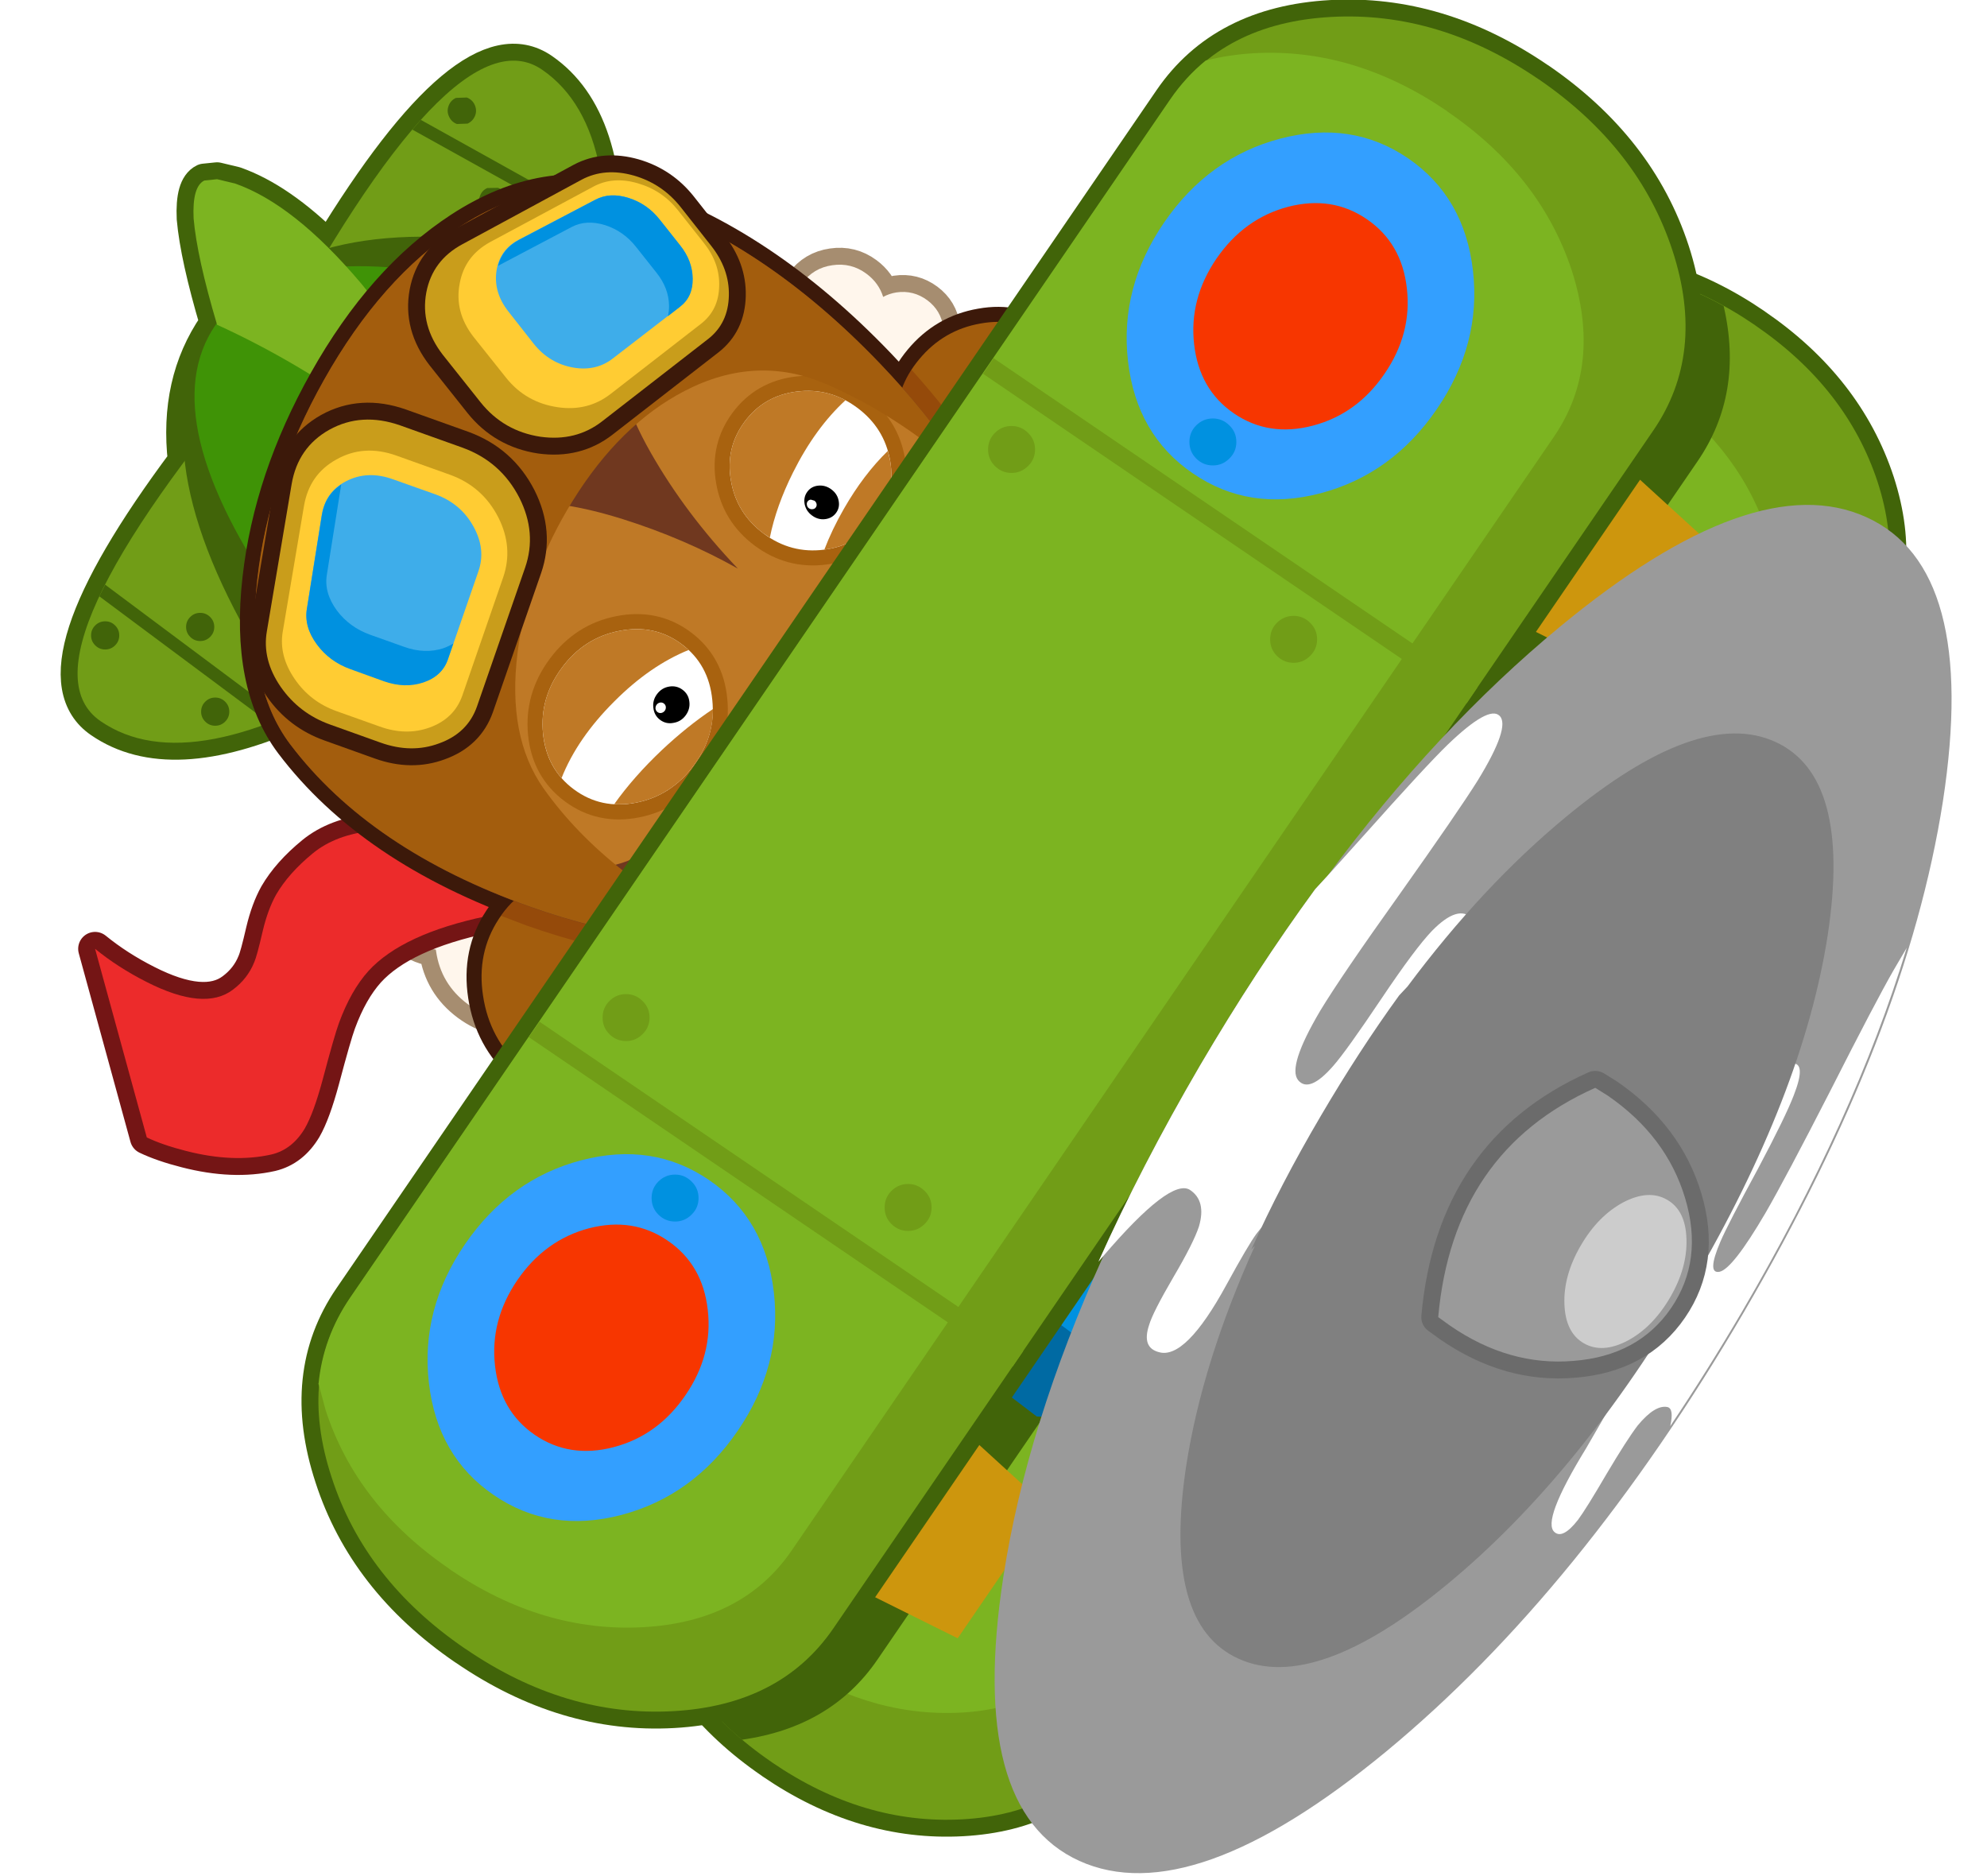 <svg xmlns="http://www.w3.org/2000/svg" xmlns:xlink="http://www.w3.org/1999/xlink" preserveAspectRatio="none" width="464" height="438"><defs><path fill="#8A1D00" d="M17.65-7.1q-.8-4.75-7.25-4.75-6.55 0-14.95 4.75-8.35 4.65-13.6 11.3-2.6 3.3-3.65 6.05Q-10.8 7.2.25 7.2l9.7.75 3.4-3.75q5.25-6.65 4.3-11.3z" id="ad"/><path id="aL" stroke="#6B6B6B" stroke-width="9" stroke-linejoin="round" stroke-linecap="round" fill="none" d="M156.1 111.95q3.95-44.15 41.8-61.05l3.3 2.05q15.7 10.8 20.65 27.35 4.95 16.55-3.75 29.25t-25.95 14.05q-17.15 1.45-32.85-9.35l-3.2-2.3z"/><path fill="#719D17" d="m240.5-152.1-.05-.05q-24.4-16.7-50.65-15.3-26.35 1.5-39.15 20.2L-49.3 144.85q-12.8 18.75-4.6 43.75 8.1 25.1 32.5 41.8l.05.05Q3 247.1 29.4 245.65q26.25-1.45 39.05-20.2L268.4-66.65q12.8-18.7 4.7-43.75-8.25-25.05-32.6-41.7z" id="c"/><path fill="#719D17" d="m-82.75-93.35.6-.5-.3-.2q9.1-24.6 13.85-52.15 10-57.55-13.9-73.95-23.75-16.25-73.3 76.8-68 80.4-44.25 96.65 23.9 16.4 73.6-14.1 23.75-14.5 43.15-32l.3.2.25-.75z" id="e"/><path fill="#416409" d="M-166.9-51.9q-1.1-1.1-2.65-1.1-1.55 0-2.65 1.1-1.1 1.1-1.1 2.65 0 1.55 1.1 2.65 1.1 1.1 2.65 1.1 1.55 0 2.65-1.1 1.1-1.1 1.1-2.65 0-1.55-1.1-2.65m-29.3-15q1.1-1.1 1.1-2.65 0-1.55-1.1-2.65-1.1-1.1-2.65-1.1-1.55 0-2.65 1.1-1.1 1.1-1.1 2.65 0 1.55 1.1 2.65 1.1 1.1 2.65 1.1 1.55 0 2.65-1.1m-2.65-16.15-1.55 3.1 45.25 33.7 3.65-1.45-47.35-35.35m27.95 8.6q-1.1-1.1-2.65-1.1-1.55 0-2.65 1.1-1.1 1.1-1.1 2.65 0 1.55 1.1 2.65 1.1 1.1 2.65 1.1 1.55 0 2.65-1.1 1.1-1.1 1.1-2.65 0-1.55-1.1-2.65z" id="f"/><path fill="#416409" d="m-96.9-181.75 2.85-.05q1.4-.65 1.95-2.1.6-1.45-.05-2.85-.6-1.4-2.1-1.95l-2.85.05q-1.4.6-1.95 2.1-.55 1.45.05 2.85.65 1.4 2.1 1.95m27.05-7.75q.55-1.45-.1-2.85-.6-1.4-2.05-1.95l-2.85.05q-1.45.6-2 2.1-.55 1.45.05 2.85.65 1.4 2.1 1.95l2.9-.05q1.4-.65 1.95-2.1m-44.95-17.3-2.25 2.6 51.4 28.55v-3.8l-49.15-27.35m9.6 1.1 2.85-.1q1.4-.65 2-2.1.55-1.45-.1-2.9-.65-1.4-2.1-1.95l-2.9.1q-1.4.65-1.95 2.1-.55 1.45.1 2.85.65 1.45 2.1 2z" id="g"/><path fill="#719D17" d="m240.5-152.1-.05-.05q-24.4-16.7-50.65-15.3-26.35 1.5-39.15 20.2L-49.3 144.85q-12.8 18.75-4.6 43.75 8.1 25.1 32.5 41.8l.05.05Q3 247.1 29.4 245.65q26.25-1.45 39.05-20.2L268.4-66.65q12.8-18.7 4.7-43.75-8.25-25.05-32.6-41.7z" id="h"/><path fill="#7CB421" d="M154.35-149.55q-4.8 3.8-8.4 9.05l-190.6 278.45q-6.35 9.3-7.05 20.35l1.85 6.05q7.95 22.7 30.6 38.2Q3.4 218.05 27.5 217.3q24-.75 35.35-17.35l177.1-258.7q11.35-16.55 3.35-39.3-8-22.7-30.65-38.2-22.65-15.5-46.7-14.75-6.2.2-11.6 1.45z" id="i"/><path fill="#416409" d="M232.1-157.25q-20.45-11.35-42.3-10.1-26.4 1.45-39.2 20.15L-49.35 144.9q-12.8 18.75-4.55 43.8 6.7 20.75 24.6 35.75 23.8-3.35 36.1-21.35l218.35-319q12.35-18 6.95-41.35z" id="j"/><path fill="#416409" d="M149.5-72.55q-59.25-34.65-111.9-58.9-73.6-33.8-123.55-41.8-62.3-10.05-83.6 21.1-21.35 31.1 10.55 85.55 25.65 43.55 83.8 99.9 41.6 40.35 95.4 83l45.45 34.65q6.25 4.25 12.65 7.65 4.75 2.45 9.5 4.45 9.4 3.9 19.2 6.05 9.8 2 19.85 2.35l112.6-164.5q-3.9-9.35-9.4-17.6-5.5-8.4-12.55-15.8l-7.65-7.2q-5.45-4.75-11.7-9l-48.65-29.9z" id="k"/><path fill="#3F9306" d="M136.55-53.45Q77.85-88.95 26.3-114.8q-72.05-36.1-119.55-47.7-59.25-14.5-76.25 10.35-17 24.9 17.95 74.85 28.05 40 87.8 94.05 42.7 38.7 97.05 80.6l45.75 34.15q6.25 4.25 12.6 7.75 4.65 2.55 9.3 4.75 9.15 4.25 18.55 7.05 9.35 2.65 18.75 3.85L228.2 23.55q-4.55-8.4-10.5-16.05-5.95-7.8-13.2-14.8l-7.8-6.9q-5.55-4.65-11.8-8.9l-48.35-30.35z" id="l"/><path fill="#006AA3" d="m149.5-72.55-16.4-9.4q-15.4.3-33.7 8.6-38.5 17.15-67.25 59.2-28.8 42-30.9 84.2-1 19.9 4.05 34.35l14.9 11.9 29 22.1 1.75.1.9 1.95 13.8 10.5q6.25 4.25 12.65 7.65 4.75 2.45 9.5 4.45 9.4 3.9 19.2 6.05 9.8 2 19.85 2.35l112.6-164.5q-3.9-9.35-9.4-17.6-5.5-8.4-12.55-15.8l-7.65-7.2q-5.45-4.75-11.7-9l-14.75-9.1.1.05-3.05-1.9v.1L149.5-72.55z" id="m"/><path fill="#0091E0" d="m101.45-74.15-1.9.8Q61-56.15 32.25-14.1 3.45 27.95 1.4 70.05l-.1 2.1 32 25.2 45.8 34.15q6.25 4.25 12.6 7.8 4.6 2.5 9.25 4.75 9.15 4.2 18.55 7 9.4 2.7 18.8 3.85l89.9-131.3q-4.5-8.4-10.45-16.1Q211.8-.3 204.5-7.25l-7.75-6.95q-5.6-4.65-11.85-8.9l-48.4-30.35q-17.85-10.75-35.05-20.7z" id="n"/><path fill="#006AA3" d="M94.3 128.3q0-1.95-1.4-3.35-1.4-1.4-3.35-1.4-1.95 0-3.35 1.4-1.4 1.4-1.4 3.35 0 1.95 1.4 3.35 1.4 1.4 3.35 1.4 1.95 0 3.35-1.4 1.4-1.4 1.4-3.35M34.45 74.35l-2.85 4.1 108.5 73.85 2.8-4.1L34.45 74.35M85.4 91.4Q84 90 82.05 90q-1.95 0-3.35 1.4-1.4 1.4-1.4 3.35 0 1.95 1.4 3.35 1.4 1.4 3.35 1.4 1.95 0 3.35-1.4 1.4-1.4 1.4-3.35 0-1.95-1.4-3.35M186.2-7.65q1.95 0 3.35-1.4 1.4-1.4 1.4-3.35 0-1.95-1.4-3.35-1.4-1.4-3.35-1.4-1.95 0-3.35 1.4-1.4 1.4-1.4 3.35 0 1.95 1.4 3.35 1.4 1.4 3.35 1.4m-33.05 4q1.95 0 3.35-1.4 1.4-1.4 1.4-3.35 0-1.95-1.4-3.35-1.4-1.4-3.35-1.4-1.95 0-3.35 1.4-1.4 1.4-1.4 3.35 0 1.95 1.4 3.35 1.4 1.4 3.35 1.4M120.6-47.8l-2.85 4.1L224.55 29l2.8-4.1L120.6-47.8z" id="o"/><path fill="#3EADEA" d="M229.5-6.25q-16.8-11.5-46.05 5.8-29.25 17.2-53.8 53.05-24.55 35.9-30.05 69.45-5.5 33.45 11.3 44.95t46-5.75q29.25-17.25 53.8-53.15 24.55-35.85 30.05-69.35 5.55-33.5-11.25-45z" id="p"/><path fill="#CD960D" d="m28.15 197.45 23.9-34.9-63.15-57.65-37.3 54.5 76.55 38.05z" id="q"/><path fill="#CD960D" d="m204-59.6 23.9-34.9-63.15-57.65-37.3 54.5L204-59.6z" id="r"/><path fill="#7CB421" d="m-169.05-191-3.4.35q-3.25 1.6-2.85 10.1.9 10.35 6.25 28.3 21.5 9.8 41.8 24.65l12.3 9.35q5.35 4 7.55 4.8l1.6.4q-5.8-15.9-10.95-26.9-7.3-15.5-14.2-23.6-17.65-20.8-33.3-26.3l-4.8-1.15z" id="s"/><path fill="#FFF6EC" d="M101.3-3.65q-3.55-3.6-8.65-3.6-5.05 0-8.65 3.6-1.6 1.6-2.45 3.5l-.9-.05Q74.8-.2 70.6 3.9 66.5 8.1 66.5 14q0 3 1.1 5.6Q62 25.45 62 33.65q0 8.45 5.95 14.4l2.55 2.2-.05.85q0 1.95.35 3.75-2.3 1.05-4.15 2.95-4.2 4.15-4.2 10.05l.05 1.25q-1.65-.55-3.5-.55-4.3 0-7.4 3.05-3.05 3.05-3.1 7.4l-1.85-.35-1.25-1.45Q41.2 73 35.3 73q-5.85 0-10.05 4.2-1.45 1.45-2.35 3.05l-3-.25q-4.5 0-7.9 2.5l-2-2.35Q5.3 75.5-1.3 75.5q-6.65 0-11.3 4.65-2.15 2.15-3.3 4.7-4.15-3.9-9.85-3.9-3.4 0-6.15 1.35l.25-3.25q0-7.5-5.3-12.75-5.2-5.25-12.7-5.25-7 0-12.15 4.7-1.45-5.9-6-10.45-4-4-8.9-5.6 5.1-5.9 5.1-13.95 0-8.95-6.25-15.2-1.7-1.7-3.55-2.9.85-2.45.85-5.15 0-6.15-4.35-10.45-4.25-4.3-10.4-4.3-6.1 0-10.45 4.3Q-110 6.35-110 12.5q0 4.3 2.1 7.75l-.3.3q-6.3 6.25-6.3 15.2 0 8.9 6.3 15.15 3.3 3.35 7.45 4.95-6.25 6.5-6.25 15.65 0 9.5 6.75 16.25 6.55 6.55 15.75 6.7.55 6.9 5.55 11.85 5.6 5.65 13.6 5.65 7.95 0 13.55-5.65l.75-.8.85.95q3.05 3.05 7.3 3.05 1.85 0 3.5-.6-.35 1.2-.35 2.55 0 3.7 2.65 6.35 2.65 2.65 6.35 2.65 3.65 0 6.25-2.5l1.8 2.35q3.05 3.1 7.4 3.1 4.35 0 7.35-3.1l.85-.9 2.75-.65q1.75.7 3.8.7 4.2 0 7.2-3.05 1.1-1.05 1.8-2.3 2.1 1.8 4.9 1.8 3.2 0 5.45-2.3l1.05-1.15 1.45 1.75q3.2 3.25 7.8 3.25t7.75-3.25q2.4-2.3 3.05-5.4 2.15.65 4.65.65 6.4 0 10.95-4.55l.4-.35q3.5 3.4 8.55 3.4 5.15 0 8.8-3.65 3.65-3.6 3.65-8.8l-.05-1.5q5.85-.2 10.1-4.45Q91.4 85.1 91.4 78.8v-.9l2.25.2q4.7 0 7.95-3.3 3.3-3.3 3.3-7.95 0-3.2-1.5-5.75 3-4.35 3-10 0-6.7-4.3-11.65.8-2.75.8-5.8l-.05-1.6 2.8-2.1q3.25-3.2 3.25-7.75 0-4.6-3.25-7.85-1.4-1.35-3.05-2.1 2.3-3.15 2.3-7.25 0-5.05-3.6-8.65z" id="t"/><path fill="#FFF6EC" d="M101.3-3.65q-3.55-3.6-8.65-3.6-5.05 0-8.65 3.6-1.6 1.6-2.45 3.5l-.9-.05Q74.8-.2 70.6 3.9 66.5 8.1 66.5 14q0 3 1.1 5.6Q62 25.45 62 33.65q0 8.45 5.95 14.4l2.55 2.2-.05.85q0 1.95.35 3.75-2.3 1.05-4.15 2.95-4.2 4.15-4.2 10.05l.05 1.25q-1.65-.55-3.5-.55-4.3 0-7.4 3.05-3.05 3.05-3.1 7.4l-1.85-.35-1.25-1.45Q41.2 73 35.3 73q-5.85 0-10.05 4.2-1.45 1.45-2.35 3.05l-3-.25q-4.5 0-7.9 2.5l-2-2.35Q5.3 75.5-1.3 75.5q-6.65 0-11.3 4.65-2.15 2.15-3.3 4.7-4.15-3.9-9.85-3.9-3.4 0-6.15 1.35l.25-3.25q0-7.5-5.3-12.75-5.2-5.25-12.7-5.25-7 0-12.15 4.7-1.45-5.9-6-10.45-4-4-8.9-5.6 5.1-5.9 5.1-13.95 0-8.95-6.25-15.2-1.7-1.7-3.55-2.9.85-2.45.85-5.15 0-6.15-4.35-10.45-4.25-4.3-10.4-4.3-6.1 0-10.45 4.3Q-110 6.35-110 12.5q0 4.3 2.1 7.75l-.3.3q-6.3 6.25-6.3 15.2 0 8.9 6.3 15.15 3.3 3.35 7.45 4.95-6.25 6.5-6.25 15.65 0 9.5 6.75 16.25 6.55 6.55 15.75 6.7.55 6.9 5.55 11.85 5.6 5.65 13.6 5.65 7.95 0 13.55-5.65l.75-.8.85.95q3.05 3.05 7.3 3.05 1.85 0 3.5-.6-.35 1.2-.35 2.55 0 3.7 2.65 6.35 2.65 2.65 6.35 2.65 3.65 0 6.25-2.5l1.8 2.35q3.05 3.1 7.4 3.1 4.35 0 7.35-3.1l.85-.9 2.75-.65q1.75.7 3.8.7 4.2 0 7.2-3.05 1.1-1.05 1.8-2.3 2.1 1.8 4.9 1.8 3.2 0 5.45-2.3l1.05-1.15 1.45 1.75q3.2 3.25 7.8 3.25t7.75-3.25q2.4-2.3 3.05-5.4 2.15.65 4.65.65 6.4 0 10.95-4.55l.4-.35q3.5 3.4 8.55 3.4 5.15 0 8.8-3.65 3.65-3.6 3.65-8.8l-.05-1.5q5.85-.2 10.1-4.45Q91.4 85.1 91.4 78.8v-.9l2.25.2q4.7 0 7.95-3.3 3.3-3.3 3.3-7.95 0-3.2-1.5-5.75 3-4.35 3-10 0-6.7-4.3-11.65.8-2.75.8-5.8l-.05-1.6 2.8-2.1q3.25-3.2 3.25-7.75 0-4.6-3.25-7.85-1.4-1.35-3.05-2.1 2.3-3.15 2.3-7.25 0-5.05-3.6-8.65z" id="v"/><path fill="#EC2B2B" d="M-193.95-11.7q.9 4.6 3.35 10.55 4.9 12 12.8 18.8 4.35 3.65 10.85 3 4.7-.55 13.2-3.9 11.4-4.55 14.8-5.55 8.8-2.6 15.75-1.95 13.35 1.35 30.45 16.5 8.5 7.55 14.4 14.85l2.95-4.6 2.95-4.3q-2.5-11.75-8.05-24.2-11.1-24.95-26.3-28.8-8.15-2.05-14.75-1.3-4.5.6-9.85 2.9-6.4 2.8-8.05 3.15-4.55 1.2-9.25-.2-9.15-2.65-12.05-19.65-1.45-8.4-1.1-16.3l-32.1 41z" id="w"/><path fill="#EC2B2B" d="M-193.95-11.7q.9 4.6 3.35 10.55 4.9 12 12.8 18.8 4.35 3.65 10.85 3 4.7-.55 13.2-3.9 11.4-4.55 14.8-5.55 8.8-2.6 15.75-1.95 13.35 1.35 30.45 16.5 8.5 7.55 14.4 14.85l2.95-4.6 2.95-4.3q-2.5-11.75-8.05-24.2-11.1-24.95-26.3-28.8-8.15-2.05-14.75-1.3-4.5.6-9.85 2.9-6.4 2.8-8.05 3.15-4.55 1.2-9.25-.2-9.15-2.65-12.05-19.65-1.45-8.4-1.1-16.3l-32.1 41z" id="y"/><path fill="#70381F" d="M84.05-55.45Q76.4-78.3 50.45-87.9 27.2-96.5-3.7-92.55q-29.8 3.8-53 17.3-24.6 14.3-30.2 33.3-9.9 33.85 3.4 77.2 5.4 17.6 13.35 31.6 7.65 13.5 14.75 18.7 6.7 4.9 25.7 7 17.85 1.95 39.45.8Q31.9 92.2 48 88.3q17.8-4.35 22.05-10.75 4.9-7.35 9.7-21.1 5.4-15.35 8.35-32.7 7.55-44.55-4.05-79.2z" id="z"/><path fill="#70381F" d="M-74.55 76.75q8.85-8.95 9.3-21.15.45-11.95-7.4-19.8-7.65-7.65-18.65-6.95-10.85.6-19 8.85-8.2 8.25-9.2 19.6-1.1 11.6 5.85 19.9 7.15 8.5 18.6 8.5 11.65-.05 20.5-8.95z" id="B"/><path fill="#A35D0D" d="M-74.55 76.75q8.85-8.95 9.3-21.15.45-11.95-7.4-19.8-7.65-7.65-18.65-6.95-10.85.6-19 8.85-8.2 8.25-9.2 19.6-1.1 11.6 5.85 19.9 7.15 8.5 18.6 8.5 11.65-.05 20.5-8.95z" id="D"/><path fill="#620000" fill-opacity=".2" d="M-71.65 73.45q6.05-7.8 6.4-17.85.45-11.95-7.4-19.8-7.35-7.35-17.7-7l1.95 6.9q5.7 18.55 14.1 33.3l2.65 4.45z" id="E"/><path fill="#70381F" d="M112.4 37.3q-7.25-6.9-17.4-7.45-10-.55-17.05 5.3Q71.9 40 71 47.25q-.25 1.1-.25 2.3-.2 8.75 6.5 15.6Q84 72.1 94.1 73.25q10.2.9 17.75-4.75 7.6-5.85 7.75-15.05.15-9.25-7.2-16.15z" id="F"/><path fill="#A35D0D" d="M112.4 37.3q-7.25-6.9-17.4-7.45-10-.55-17.05 5.3Q71.9 40 71 47.25q-.25 1.1-.25 2.3-.2 8.75 6.5 15.6Q84 72.1 94.1 73.25q10.2.9 17.75-4.75 7.6-5.85 7.75-15.05.15-9.25-7.2-16.15z" id="H"/><path fill="#620000" fill-opacity=".2" d="M83.9 58.05q4.65-13.4 7.65-28.2-7.8.5-13.6 5.3Q71.9 40 71 47.25q-.25 1.1-.25 2.3-.2 8.75 6.5 15.6l2.9 2.6-.15.35q1.952-4.538 3.9-10.05z" id="I"/><path fill="#70381F" d="M79.5-3.3q7.55-44.55-4.05-79.2-7.65-22.85-33.6-32.45-23.25-8.6-54.15-4.65-29.8 3.8-53 17.3Q-89.9-88-95.5-69q-9.9 33.85 3.4 77.2 5.4 17.6 13.35 31.6Q-71.1 53.3-64 58.5q6.7 4.9 25.7 7 17.85 1.95 39.45.8 22.15-1.15 38.25-5.05Q57.2 56.9 61.45 50.5q4.9-7.35 9.7-21.1 5.4-15.35 8.35-32.7z" id="J"/><path fill="#FFF" d="M79.5-3.3q7.55-44.55-4.05-79.2-7.65-22.85-33.6-32.45-23.25-8.6-54.15-4.65-29.8 3.8-53 17.3Q-89.9-88-95.5-69q-9.9 33.85 3.4 77.2 5.4 17.6 13.35 31.6Q-71.1 53.3-64 58.5q6.7 4.9 25.7 7 17.85 1.95 39.45.8 22.15-1.15 38.25-5.05Q57.2 56.9 61.45 50.5q4.9-7.35 9.7-21.1 5.4-15.35 8.35-32.7z" id="K"/><path fill="#BF7926" d="M13.2-3.05Q11.15-19.2 5.5-35.5-5.85-68.15-23.8-69.05q-19.65-.95-33 8.1-11.3 7.7-17.2 21.9-4.95 11.85-5.45 25.95Q-79.85-.85-77 7.1q4.2 11.75 17.8 16.15 6.85 2.25 12.95 2.1-3.7 1.7-7.45 4.95-7.6 6.5-8.05 14.3-.45 7.6 6.55 17.25 12.2 15.6 27.2 18 8.35 1.35 18.2 1.5 8.1.15 20.05-.45l17.3-1.3q6.5-.75 14.3-2.65 4.2-1.05 8.9-5.3 5.6-5.05 7.9-11.8 1.25-5.7-.15-11.5-1.85-7.8-5.55-12.9l-3.3-3.5 7.2-2.75q7.9-4.05 11.65-10.6 3.1-5.4 5.95-14Q78.3-6.8 79.2-17.45 81.8-47.9 60.25-61.4 39.3-74.5 24.15-40.1 16.6-22.9 13.2-3.05z" id="M"/><path fill="#FFF" d="M-3.6 24.3q0-9.05-7.1-15.45-7-6.4-16.95-6.4-10 0-17.05 6.4-7.05 6.4-7.05 15.45 0 9.05 7.05 15.45 7.05 6.4 17.05 6.4 9.95 0 16.95-6.4 7.1-6.4 7.1-15.45z" id="N"/><path fill="#FFF" d="M53.95 2.45q8.65 0 14.75 6.4t6.1 15.45q0 9.05-6.1 15.45-6.1 6.4-14.75 6.4t-14.75-6.4q-6.15-6.4-6.15-15.45 0-9.05 6.15-15.45 6.1-6.4 14.75-6.4z" id="P"/><path fill="#FFF" d="M74.8 24.3q0-9.05-6.1-15.45-6.1-6.4-14.75-6.4T39.2 8.85q-6.15 6.4-6.15 15.45 0 9.05 6.15 15.45 6.1 6.4 14.75 6.4t14.75-6.4q6.1-6.4 6.1-15.45z" id="R"/><path fill="#FFF" d="M-3.6 24.3q0-9.05-7.1-15.45-7-6.4-16.95-6.4-10 0-17.05 6.4-7.05 6.4-7.05 15.45 0 9.05 7.05 15.45 7.05 6.4 17.05 6.4 9.95 0 16.95-6.4 7.1-6.4 7.1-15.45z" id="S"/><path d="M-29.7-3.35q-1.45-1.4-3.55-1.4-2.05 0-3.5 1.4-1.5 1.4-1.5 3.35 0 2 1.5 3.35 1.45 1.4 3.5 1.4 2.1 0 3.55-1.4Q-28.25 2-28.25 0q0-1.95-1.45-3.35z" id="T"/><path fill="#FFF" d="M-34.15-1.8q0-.55-.4-.95-.45-.4-1-.4-.6 0-1.05.4-.4.4-.4.95 0 .55.4.95.45.4 1.05.4.55 0 1-.4.4-.4.4-.95z" id="U"/><path d="M36.95-3.35q-1.25-1.4-3.05-1.4-1.8 0-3.1 1.4-1.25 1.4-1.25 3.35 0 2 1.25 3.35 1.3 1.4 3.1 1.4t3.05-1.4Q38.2 2 38.2 0q0-1.95-1.25-3.35z" id="V"/><path fill="#FFF" d="m33.1-1.8-.35-.95q-.35-.4-.9-.4-.5 0-.85.4-.4.4-.4.95 0 .55.4.95.35.4.85.4.55 0 .9-.4t.35-.95z" id="W"/><path fill="#BF7926" d="m-3.7 26.75.1-2.45q0-9.05-7.1-15.45-7-6.4-16.95-6.4-10 0-17.05 6.4-5.25 4.8-6.6 11.05 11-2.95 24.75-.9 13.35 1.95 22.85 7.75z" id="X"/><path fill="#BF7926" d="M-12.5 41.3q-7.7-2.75-16.85-4.4-10.25-1.8-19.2-1.6l-.2-.35q1.6 2.55 4.05 4.8 7.05 6.4 17.05 6.4 8.7 0 15.15-4.85z" id="Y"/><path fill="#BF7926" d="M50.8 20.85q13-2.3 23.75-.25-1.05-6.7-5.85-11.75-6.1-6.4-14.75-6.4T39.2 8.85q-6.15 6.4-6.15 15.45l.1 1.95q7.75-3.65 17.65-5.4z" id="Z"/><path fill="#BF7926" d="M70.45 37.7q-8.9-1.45-19.4-.2-6.3.75-11.8 2.3 6.1 6.35 14.7 6.35 8.65 0 14.75-6.4l1.75-2.05z" id="aa"/><path fill="#8A1D00" d="M10.3-11.85q6.5 0 7.35 4.7.95 4.65-4.35 11.3L9.95 7.9.2 7.15q-11.05 0-22 3.1 1.05-2.85 3.65-6.1 5.3-6.65 13.55-11.3 8.4-4.7 14.9-4.7z" id="ab"/><path fill="#416409" d="m149.5-72.55-14.35-8.25q-51.3-29.35-97.55-50.65-59.45-27.3-103.45-37.75 2.05-38.1-16.65-50.95-19.55-13.4-56.65 47.45l-.15.05q-13.05-13-24.95-17.2l-4.8-1.15-3.4.35q-3.25 1.6-2.85 10.1.9 10.2 6.15 27.9l-.4.5q-10.5 15.25-8.1 36.2-41.8 56-22.4 69.25 18.4 12.65 52.2-2.55 25.75 37.1 72.65 82.55 35.75 34.65 80.5 71.05v.05l2.45 1.95 7.4 5.95 5.05 4 28.1 21.45.25.15 3.3 2.55 13.8 10.5q6.25 4.25 12.65 7.65 4.75 2.45 9.5 4.45 9.4 3.9 19.2 6.05 6.8 1.4 13.7 2 14.75 2.8 36.2-9.85 29.25-17.25 53.8-53.15 24.55-35.85 30.05-69.35 3.95-23.8-3.35-36.45-3.25-6.8-7.35-12.95-5.5-8.4-12.55-15.8l-7.65-7.2q-5.45-4.75-11.7-9l-12.9-7.95-1.85-1.15.1.05-3.05-1.9v.1l-.95-.6-1-.6-29-17.85z" id="a"/><path fill="#FFF" d="M16.1-10.1q-1.9-1.75-5.75-1.75-6.55 0-14.9 4.7Q-12.9-2.5-18.1 4.15q13.5.2 27.35-2.2L16.1-10.1z" id="ae"/><path fill="#FFF" d="M7.05 7.6 6.2 4.45q-11.55-1.7-23.1-1.8l-1.25 1.5q-2.65 3.3-3.7 6.1Q-10.85 7.2.2 7.2l6.85.4z" id="af"/><path fill="#A35D0D" d="M9.9-21.75q23.8-1.95 41.1 6.5 19.35 9.45 23.95 29.3 5.05 21.4 2.45 46.6l2.1-5.75q5.4-15.35 8.35-32.7Q95.4-22.35 83.8-57q-7.65-22.85-33.6-32.45-23.25-8.6-54.15-4.65-29.8 3.8-53 17.3-24.6 14.3-30.2 33.3-9.9 33.85 3.4 77.2 5.4 17.6 13.35 31.6 6.3 11.15 12.25 16.65-7.25-36.55 1.8-64.3 5.3-16 24.85-27.05 18.4-10.45 41.4-12.35z" id="ag"/><path fill="#FC3" d="M47.05-86.05 79.8-70.8q6.3 3 9.15 10.5 2.75 7.35.7 15l-3.4 12.55q-2.05 7.7-7.85 11.8-6.05 4.3-12.65 2.45l-34.3-9.55Q22.9-30.4 18.3-38.8q-4.65-8.75-2.15-18.25l4.15-15.6q2.65-9.5 10.7-13.45 7.85-3.8 16.05.05z" id="ah"/><path fill="#C99D1B" d="M47.05-86.05 79.8-70.8q6.3 3 9.15 10.5 2.75 7.35.7 15l-3.4 12.55q-2.05 7.7-7.85 11.8-6.05 4.3-12.65 2.45l-34.3-9.55Q22.9-30.4 18.3-38.8q-4.65-8.75-2.15-18.25l4.15-15.6q2.65-9.5 10.7-13.45 7.85-3.8 16.05.05z" id="aj"/><path fill="#FC3" d="m51.95-80.45 28.1 13.2q5.45 2.5 7.85 8.95 2.4 6.35.65 12.9l-2.9 10.8q-1.75 6.6-6.8 10.1Q73.7-20.85 68-22.4l-29.4-8.2q-7.4-2.05-11.25-9.2-4.05-7.55-1.9-15.7L29-68.9q2.25-8.15 9.25-11.5 6.65-3.3 13.7-.05z" id="ak"/><path fill="#3EADEA" d="m57-74.7 20.6 9.95q4 1.85 5.75 6.9 1.65 4.9.25 10.05l-2.25 8.4q-1.4 5.15-5.1 8-3.9 2.85-8.05 1.75l-21.65-6.1q-5.45-1.5-8.25-7-2.9-5.8-1.2-12.25l2.85-10.45q1.7-6.35 6.85-9.1 5-2.65 10.2-.15z" id="al"/><path fill="#0091E0" d="m57.05-74.6 20.6 9.9q4 1.9 5.7 6.9 1.7 4.9.3 10.05l-2.25 8.4q-1.35 5.15-5.15 8-3.8 2.95-8 1.75l-3.95-1.1q1.2-.5 2.4-1.4 3.75-2.85 5.1-8l2.25-8.4q1.4-5.15-.25-10.05-1.75-5-5.75-6.9L48.1-75q4.4-1.8 8.95.4z" id="am"/><path fill="#FC3" d="M1.9-33.6q4.8-9.7 1.7-20.1l-5.15-16.9Q-4.8-81-13.75-85.05q-8.75-3.9-17.6.6L-66.7-66.4q-6.85 3.45-9.7 11.8-2.75 8.2-.2 16.55l4.15 13.65q2.55 8.35 9.1 12.6 6.75 4.5 13.95 2.25l37.3-11.75q9.3-2.95 14-12.3z" id="an"/><path fill="#C99D1B" d="M1.9-33.6q4.8-9.7 1.7-20.1l-5.15-16.9Q-4.8-81-13.75-85.05q-8.75-3.9-17.6.6L-66.7-66.4q-6.85 3.45-9.7 11.8-2.75 8.2-.2 16.55l4.15 13.65q2.55 8.35 9.1 12.6 6.75 4.5 13.95 2.25l37.3-11.75q9.3-2.95 14-12.3z" id="ap"/><path fill="#FC3" d="M-19.05-78.85q-7.45-3.35-15 .5l-30.2 15.4q-5.8 2.95-8.25 10.1-2.4 6.95-.2 14.1l3.55 11.6Q-67-20-61.4-16.3q5.8 3.8 11.95 1.9l31.8-10.05q8-2.55 12-10.5 4.15-8.35 1.45-17.2L-8.6-66.6q-2.7-8.85-10.45-12.25z" id="aq"/><path fill="#3EADEA" d="M-22.1-73.3q-5.55-2.7-11.1.2l-22.3 11.65q-4.3 2.25-6 7.85-1.7 5.35.05 10.95l2.75 9.2q1.75 5.6 5.95 8.55 4.35 3.1 8.85 1.65l23.6-7.45q5.9-1.85 8.75-8.1 2.95-6.4.85-13.35l-3.5-11.4q-2.1-6.95-7.9-9.75z" id="ar"/><path fill="#0091E0" d="M-23.55-73.8q-4.85-1.8-9.75.8l-22.25 11.6q-4.35 2.2-6.05 7.8-1.65 5.45.05 11.05l2.75 9.15q1.75 5.6 5.95 8.55 4.35 3.05 8.9 1.6l4.25-1.35q-1.3-.5-2.65-1.4-4.2-3-5.9-8.6l-2.8-9.15q-1.7-5.6-.1-11 1.75-5.6 6.05-7.8l21.55-11.25z" id="as"/><path fill="#416409" d="m182.95-217.55-.1-.05q-26.6-18.2-55.3-16.6-28.75 1.6-42.75 22.05L-133.55 106.8q-14 20.45-5 47.8 8.85 27.35 35.45 45.55l.1.05q26.6 18.25 55.4 16.65 28.65-1.6 42.65-22.05L213.4-124.15q14-20.45 5.1-47.8-8.95-27.35-35.55-45.6z" id="at"/><path fill="#719D17" d="m182.95-217.55-.1-.05q-26.6-18.2-55.3-16.6-28.75 1.6-42.75 22.05L-133.55 106.8q-14 20.45-5 47.8 8.85 27.35 35.45 45.55l.1.05q26.6 18.25 55.4 16.65 28.65-1.6 42.65-22.05L213.4-124.15q14-20.45 5.1-47.8-8.95-27.35-35.55-45.6z" id="av"/><path fill="#7CB421" d="M94.2-222.6q-5.35 4.35-9.5 10.4l-218.35 319q-7.25 10.65-8.4 23.1l-.05-.45 1.95 7.25q8.25 25.4 33 42.3v.05q24.75 16.9 51.5 15.45Q-29 193.05-16 174l202.85-296.35q13-18.95 4.8-44.4-8.4-25.4-33.15-42.3v-.05q-24.75-16.9-51.35-15.45-6.9.4-12.95 1.95z" id="aw"/><path fill="#339FFF" d="M124.8-107.4q19.05-5.05 30.9-22.35 11.9-17.35 9.65-36.9-2.25-19.6-17.25-29.9-15-10.25-34.05-5.25-19.05 5-30.95 22.35-11.85 17.3-9.6 36.9 2.25 19.6 17.25 29.85 15 10.3 34.05 5.3z" id="ax"/><path fill="#F73600" d="M147.75-161.95q-1.35-12.05-10.65-18.4-9.25-6.35-21-3.3-11.7 3.1-19.05 13.8-7.3 10.7-5.95 22.75 1.35 12.1 10.6 18.45 9.3 6.35 21.05 3.25 11.75-3.1 19.05-13.8 7.35-10.7 5.95-22.75z" id="ay"/><path fill="#339FFF" d="M-38.05 75.45q-15-10.25-34.05-5.25-19.05 5-30.95 22.35-11.85 17.3-9.6 36.9 2.25 19.6 17.25 29.85 15 10.3 34.05 5.3 19.05-5.05 30.9-22.35 11.9-17.35 9.65-36.9-2.25-19.6-17.25-29.9z" id="az"/><path fill="#F73600" d="M-49.05 91.6q-9.25-6.35-21-3.3-11.7 3.1-19.05 13.8-7.3 10.7-5.95 22.75 1.35 12.1 10.6 18.45 9.3 6.35 21.05 3.25 11.75-3.1 19.05-13.8Q-37 122.05-38.4 110q-1.35-12.05-10.65-18.4z" id="aA"/><path fill="#719D17" d="m37.7-143.35-2.8 4.15 128.8 87.7 2.8-4.15-128.8-87.7m5.1 268.45 2.8-4.1-128.8-87.7-2.85 4.1L42.8 125.1z" id="aB"/><path fill="#719D17" d="M-60.15 25.95q-2.6 0-4.45 1.85-1.8 1.8-1.8 4.4 0 2.6 1.8 4.4 1.85 1.85 4.45 1.85 2.55 0 4.4-1.85 1.85-1.8 1.85-4.4 0-2.6-1.85-4.4-1.85-1.85-4.4-1.85M14.95 89q2.55 0 4.4-1.85 1.85-1.8 1.85-4.4 0-2.6-1.85-4.4-1.85-1.85-4.4-1.85-2.6 0-4.45 1.85-1.8 1.8-1.8 4.4 0 2.6 1.8 4.4Q12.35 89 14.95 89m108.9-157.5q0-2.6-1.85-4.4-1.85-1.85-4.4-1.85-2.6 0-4.45 1.85-1.8 1.8-1.8 4.4 0 2.6 1.8 4.4 1.85 1.85 4.45 1.85 2.55 0 4.4-1.85 1.85-1.8 1.85-4.4m-87.6-50.55q0 2.6 1.8 4.4 1.85 1.85 4.45 1.85 2.55 0 4.4-1.85 1.85-1.8 1.85-4.4 0-2.6-1.85-4.4-1.85-1.85-4.4-1.85-2.6 0-4.45 1.85-1.8 1.8-1.8 4.4z" id="aC"/><path fill="#0091E0" d="M-47.1 86.5q2.55 0 4.4-1.85 1.85-1.8 1.85-4.4 0-2.6-1.85-4.4Q-44.55 74-47.1 74q-2.6 0-4.45 1.85-1.8 1.8-1.8 4.4 0 2.6 1.8 4.4 1.85 1.85 4.45 1.85M96.1-114.8q2.55 0 4.4-1.85 1.85-1.8 1.85-4.4 0-2.6-1.85-4.4-1.85-1.85-4.4-1.85-2.6 0-4.45 1.85-1.8 1.8-1.8 4.4 0 2.6 1.8 4.4 1.85 1.85 4.45 1.85z" id="aD"/><path fill="#0091E0" d="M218.2 28.7q-9.8-6.7-28.3 5.4-18.5 12.1-34.8 35.95-16.35 23.9-20.95 45.5-4.6 21.65 5.2 28.35 9.8 6.7 28.25-5.45 18.5-12.1 34.85-36 16.3-23.85 20.9-45.45 4.65-21.6-5.15-28.3z" id="aE"/><path fill="#006AA3" d="M197.35 44q1.85-8.6 1.4-14.85-4.15 1.85-8.85 4.95-18.5 12.1-34.8 35.95-16.35 23.9-20.95 45.5-1.85 8.6-1.35 14.85 4.1-1.85 8.8-4.95 18.5-12.1 34.85-36 16.3-23.85 20.9-45.45z" id="aF"/><path fill="#9A9A9A" d="M97.8-154.9q-26-12.9-73 23.4-29.6 22.85-56.55 56.7l-3 3.05Q-49.35-53.1-63.2-31.2-77.85-7.9-88.6 14.1l1.2-1.3q-19.4 39.35-26.05 74.7-10.25 54.5 15.65 67.35 26.05 12.85 73.05-23.35Q22.3 95.15 62.75 31.05q40.45-64.2 50.8-118.55 10.25-54.55-15.75-67.4z" id="aH"/><path fill="#FFF" d="M76.2-19.6q3.3-7.7-.25-7.45-3.55.3-8.5 7.4-3.1 4.35-8.85 15.15-6 11.3-8.5 14.95-4.55 6.75-7.45 6.7-2.95-.05-1.6-4.3.8-2.45 4.45-9.35Q49.15-3.2 50-6q1.35-4.5-1.6-4.95-5.5-.65-19.5 20.85Q22 20.8 16.1 31.8l-6.35 6.7q-5.6 7.15-2.6 9.3 1.65 1.15 3.8-.55 1.1-.8 4.05-4.2 5.4-6.25 8.75-3.5 2 1.8-1 6.8-1.6 2.95-7.55 10.25-5.8 7.2-7.7 10.45-2.95 5.2-.95 7.25 2.1 2.05 6.15-2.75 2.65-3.2 7.75-11.7Q26.2 50 28 47.5q3.75-5.3 5.35-4.2 1.7 1.2-1.4 6.7L24.6 61.8q-11.15 16.9-8.05 19.5 1.85 1.7 5.55-2.7 2-2.5 7.1-10.6 5.05-7.9 7.7-11.15 4.25-4.8 7.15-4.1 1.55.45.5 4.5Q53.6 44.7 62.3 30.95q28.05-44.5 41.6-84.3l-3.2 5.05q-4.5 7.25-15.9 28Q73.65-.2 68.6 7.9q-8.15 12.9-11.25 13.45-3.1.5.45-7.1 1.85-3.95 9.35-16.75 6.95-12.1 9.05-17.1M1.25-52.55Q5.2-60.05 2-63.6q-3.15-3.6-9.6 2.55-4.1 4-12.35 15.45-8.75 12.15-11.9 15.5-5.9 6.35-8.4 3.1-2.45-3.25 5.75-16.15 5.25-8.05 19.45-26.6Q-.45-88.95 4.3-96q8.25-12.5 5.65-15.1-2.45-2.55-12.4 6.4Q-7.65-100-23-83.9l-8.75 9.1-3 3.05Q-49.35-53.1-63.2-31.2-77.85-7.9-88.6 14.1l1.2-1.3Q-71.05-5.05-66.55-2.05q3.8 2.7 1.85 8.65-1.4 3.85-6.45 11.8-5.1 8.1-6.05 11-1.95 5.25 2.05 6.45 6.2 2.1 16.45-15.3 5.4-9.15 7.45-11.75 4.05-5.05 7.15-3.85 2.95 1.2-.05 6.9-1.4 2.6-8.05 12.05-5.7 8.15-7.1 11.95-2.05 5.8 2.6 7.1 4.7 1.35 8.25-3.65 2.3-3 5.6-11.45 3.35-8.6 5.25-11.45 3.35-4.75 7.55-3.5 6.7 2.3 4.3 9.95-1.3 4.2-1.3 5.55 0 2.75 3.05 3.95 5.75 2.25 9.1-6.1l2.2-8.7q8-10 14.6-21 13.5-21.8 7.05-27.05-3.45-2.7-7.7.35-2.6 1.9-7.6 7.9-5 6.3-7.25 8-4 2.9-6.95.1Q-23.6-17-19.4-24q2.2-3.8 10.25-14.05 7.8-9.75 10.4-14.5z" id="aI"/><path fill="gray" d="M74.6-102.8q-17.7-8.8-49.8 16Q4.65-71.25-13.8-48.15l-2.05 2.05q-9.9 12.75-19.35 27.7-10.05 15.85-17.4 30.9l.9-.9q-13.25 26.9-17.85 51.05-6.95 37.15 10.75 45.9 17.75 8.8 49.8-15.95 32.1-24.8 59.7-68.55 27.65-43.75 34.7-80.9Q92.35-94 74.6-102.8z" id="aJ"/><path fill="#9A9A9A" d="m201.2 52.95-3.3-2.05q-37.85 16.9-41.8 61.05l3.2 2.3q15.7 10.8 32.85 9.35 17.25-1.35 25.95-14.05 8.7-12.7 3.75-29.25-4.95-16.55-20.65-27.35z" id="aK"/><path fill="#9A9A9A" d="m201.2 52.95-3.3-2.05q-37.85 16.9-41.8 61.05l3.2 2.3q15.7 10.8 32.85 9.35 17.25-1.35 25.95-14.05 8.7-12.7 3.75-29.25-4.95-16.55-20.65-27.35z" id="aM"/><path fill="#CCC" d="M222.2 91.2q-.2-7.65-5.15-10.5-4.9-2.85-11.7.7-6.7 3.6-11.3 11.5-4.6 7.9-4.35 15.5.25 7.65 5.15 10.5 4.95 2.85 11.7-.7 6.7-3.6 11.3-11.5 4.6-7.9 4.35-15.5z" id="aN"/><path id="b" stroke="#416409" stroke-width="9" stroke-linejoin="round" stroke-linecap="round" fill="none" d="M135.15-80.8q-51.3-29.35-97.55-50.65-59.45-27.3-103.45-37.75 2.05-38.1-16.65-50.95-19.55-13.4-56.65 47.45l-.15.05q-13.05-13-24.95-17.2l-4.8-1.15-3.4.35q-3.25 1.6-2.85 10.1.9 10.2 6.15 27.9l-.4.5q-10.5 15.25-8.1 36.2-41.8 56-22.4 69.25 18.4 12.65 52.2-2.55 25.75 37.1 72.65 82.55 35.75 34.65 80.5 71.05v.05l2.45 1.95 7.4 5.95 5.05 4 28.1 21.45.25.15 3.3 2.55 13.8 10.5q6.25 4.25 12.65 7.65 4.75 2.45 9.5 4.45 9.4 3.9 19.2 6.05 6.8 1.4 13.7 2 14.75 2.8 36.2-9.85 29.25-17.25 53.8-53.15 24.55-35.85 30.05-69.35 3.95-23.8-3.35-36.45-3.25-6.8-7.35-12.95-5.5-8.4-12.55-15.8l-7.65-7.2q-5.45-4.75-11.7-9l-12.9-7.95-1.85-1.15.1.05-3.05-1.9v.1l-.95-.6-1-.6-29-17.85-14.35-8.25z"/><path id="d" stroke="#416409" stroke-width="9" stroke-linejoin="round" stroke-linecap="round" fill="none" d="M268.4-66.65 68.45 225.45q-12.8 18.75-39.05 20.2-26.4 1.45-50.75-15.2l-.05-.05q-24.4-16.7-32.5-41.8-8.2-25 4.6-43.75l199.95-292.1q12.8-18.7 39.15-20.2 26.25-1.4 50.65 15.3l.05.05q24.35 16.65 32.6 41.7 8.1 25.05-4.7 43.75z"/><path id="u" stroke="#A68D70" stroke-width="9" stroke-linejoin="round" stroke-linecap="round" fill="none" d="M101.3-3.65q3.6 3.6 3.6 8.65 0 4.1-2.3 7.25 1.65.75 3.05 2.1 3.25 3.25 3.25 7.85 0 4.55-3.25 7.75l-2.8 2.1.05 1.6q0 3.05-.8 5.8 4.3 4.95 4.3 11.65 0 5.65-3 10 1.5 2.55 1.5 5.75 0 4.65-3.3 7.95-3.25 3.3-7.95 3.3l-2.25-.2v.9q0 6.3-4.45 10.75Q82.7 93.8 76.85 94l.05 1.5q0 5.2-3.65 8.8-3.65 3.65-8.8 3.65-5.05 0-8.55-3.4l-.4.35q-4.55 4.55-10.95 4.55-2.5 0-4.65-.65-.65 3.1-3.05 5.4-3.15 3.25-7.75 3.25t-7.8-3.25l-1.45-1.75-1.05 1.15q-2.25 2.3-5.45 2.3-2.8 0-4.9-1.8-.7 1.25-1.8 2.3-3 3.05-7.2 3.05-2.05 0-3.8-.7l-2.75.65-.85.9q-3 3.1-7.35 3.1t-7.4-3.1l-1.8-2.35q-2.6 2.5-6.25 2.5-3.7 0-6.35-2.65-2.65-2.65-2.65-6.35 0-1.35.35-2.55-1.65.6-3.5.6-4.25 0-7.3-3.05l-.85-.95-.75.8q-5.6 5.65-13.55 5.65-8 0-13.6-5.65-5-4.95-5.55-11.85-9.2-.15-15.75-6.7Q-107 81-107 71.5q0-9.15 6.25-15.65-4.15-1.6-7.45-4.95-6.3-6.25-6.3-15.15 0-8.95 6.3-15.2l.3-.3q-2.1-3.45-2.1-7.75 0-6.15 4.25-10.45 4.35-4.3 10.45-4.3 6.15 0 10.4 4.3 4.35 4.3 4.35 10.45 0 2.7-.85 5.15 1.85 1.2 3.55 2.9 6.25 6.25 6.25 15.2 0 8.05-5.1 13.95 4.9 1.6 8.9 5.6 4.55 4.55 6 10.45 5.15-4.7 12.15-4.7 7.5 0 12.7 5.25 5.3 5.25 5.3 12.75l-.25 3.25q2.75-1.35 6.15-1.35 5.7 0 9.85 3.9 1.15-2.55 3.3-4.7 4.65-4.65 11.3-4.65 6.6 0 11.3 4.65l2 2.35q3.4-2.5 7.9-2.5l3 .25q.9-1.6 2.35-3.05Q29.45 73 35.3 73q5.9 0 10.1 4.2l1.25 1.45 1.85.35q.05-4.35 3.1-7.4 3.1-3.05 7.4-3.05 1.85 0 3.5.55l-.05-1.25q0-5.9 4.2-10.05 1.85-1.9 4.15-2.95-.35-1.8-.35-3.75l.05-.85-2.55-2.2Q62 42.1 62 33.65q0-8.2 5.6-14.05-1.1-2.6-1.1-5.6 0-5.9 4.1-10.1Q74.8-.2 80.65-.2l.9.05q.85-1.9 2.45-3.5 3.6-3.6 8.65-3.6 5.1 0 8.65 3.6z"/><path id="x" stroke="#741515" stroke-width="9" stroke-linejoin="round" stroke-linecap="round" fill="none" d="M-190.6-1.15q4.9 12 12.8 18.8 4.35 3.65 10.85 3 4.7-.55 13.2-3.9 11.4-4.55 14.8-5.55 8.8-2.6 15.75-1.95 13.35 1.35 30.45 16.5 8.5 7.55 14.4 14.85l2.95-4.6 2.95-4.3q-2.5-11.75-8.05-24.2-11.1-24.95-26.3-28.8-8.15-2.05-14.75-1.3-4.5.6-9.85 2.9-6.4 2.8-8.05 3.15-4.55 1.2-9.25-.2-9.15-2.65-12.05-19.65-1.45-8.4-1.1-16.3l-32.1 41q.9 4.6 3.35 10.55z"/><path id="A" stroke="#3C190A" stroke-width="8" stroke-linejoin="round" stroke-linecap="round" fill="none" d="M84.05-55.45Q76.4-78.3 50.45-87.9 27.2-96.5-3.7-92.55q-29.8 3.8-53 17.3-24.6 14.3-30.2 33.3-9.9 33.85 3.4 77.2 5.4 17.6 13.35 31.6 7.65 13.5 14.75 18.7 6.7 4.9 25.7 7 17.85 1.95 39.45.8Q31.9 92.2 48 88.3q17.8-4.35 22.05-10.75 4.9-7.35 9.7-21.1 5.4-15.35 8.35-32.7 7.55-44.55-4.05-79.2z"/><path id="C" stroke="#3C190A" stroke-width="8" stroke-linejoin="round" stroke-linecap="round" fill="none" d="M-91.3 28.85q11-.7 18.65 6.95 7.85 7.85 7.4 19.8-.45 12.2-9.3 21.15-8.85 8.9-20.5 8.95-11.45 0-18.6-8.5-6.95-8.3-5.85-19.9 1-11.35 9.2-19.6 8.15-8.25 19-8.85z"/><path id="G" stroke="#3C190A" stroke-width="8" stroke-linejoin="round" stroke-linecap="round" fill="none" d="M95 29.85q10.15.55 17.4 7.45 7.35 6.9 7.2 16.15-.15 9.2-7.75 15.05-7.55 5.65-17.75 4.75-10.1-1.15-16.85-8.1-6.7-6.85-6.5-15.6 0-1.2.25-2.3.9-7.25 6.95-12.1Q85 29.3 95 29.85z"/><path id="O" stroke="#A8620F" stroke-width="8" stroke-linejoin="round" stroke-linecap="round" fill="none" d="M-3.6 24.3q0 9.05-7.1 15.45-7 6.4-16.95 6.4-10 0-17.05-6.4-7.05-6.4-7.05-15.45 0-9.05 7.05-15.45 7.05-6.4 17.05-6.4 9.95 0 16.95 6.4 7.1 6.4 7.1 15.45z"/><path id="Q" stroke="#A8620F" stroke-width="8" stroke-linejoin="round" stroke-linecap="round" fill="none" d="M33.05 24.3q0 9.05 6.15 15.45 6.1 6.4 14.75 6.4t14.75-6.4q6.1-6.4 6.1-15.45 0-9.05-6.1-15.45-6.1-6.4-14.75-6.4T39.2 8.85q-6.15 6.4-6.15 15.45z"/><path id="ac" stroke="#A8620F" stroke-width="10" stroke-linejoin="round" stroke-linecap="round" fill="none" d="M.2 7.15q-11.05 0-22 3.1 1.05-2.85 3.65-6.1 5.3-6.65 13.55-11.3 8.4-4.7 14.9-4.7t7.35 4.7q.95 4.65-4.35 11.3L9.95 7.9.2 7.15z"/><path id="ai" stroke="#3C190A" stroke-width="9" stroke-linejoin="round" stroke-linecap="round" fill="none" d="M86.25-32.75q-2.05 7.7-7.85 11.8-6.05 4.3-12.65 2.45l-34.3-9.55Q22.9-30.4 18.3-38.8q-4.65-8.75-2.15-18.25l4.15-15.6q2.65-9.5 10.7-13.45 7.85-3.8 16.05.05L79.8-70.8q6.3 3 9.15 10.5 2.75 7.35.7 15l-3.4 12.55z"/><path id="ao" stroke="#3C190A" stroke-width="9" stroke-linejoin="round" stroke-linecap="round" fill="none" d="M-72.45-24.4q2.55 8.35 9.1 12.6 6.75 4.5 13.95 2.25l37.3-11.75q9.3-2.95 14-12.3 4.8-9.7 1.7-20.1l-5.15-16.9Q-4.8-81-13.75-85.05q-8.75-3.9-17.6.6L-66.7-66.4q-6.85 3.45-9.7 11.8-2.75 8.2-.2 16.55l4.15 13.65z"/><path id="au" stroke="#416409" stroke-width="9" stroke-linejoin="round" stroke-linecap="round" fill="none" d="M182.85-217.6q-26.6-18.2-55.3-16.6-28.75 1.6-42.75 22.05L-133.55 106.8q-14 20.45-5 47.8 8.85 27.35 35.45 45.55l.1.05q26.6 18.25 55.4 16.65 28.65-1.6 42.65-22.05L213.4-124.15q14-20.45 5.1-47.8-8.95-27.35-35.55-45.6l-.1-.05z"/><filter id="aG" x="-20%" y="-20%" width="140%" height="140%" color-interpolation-filters="sRGB"><feColorMatrix in="SourceGraphic" values="1 0 0 0 0 0 1 0 0 0 0 0 1 0 0 0 0 0 0.59 0" result="result1"/></filter></defs><g transform="translate(198.95 209.35) scale(.877)"><use xlink:href="#a"/><use xlink:href="#b"/></g><g transform="translate(198.95 209.35) scale(.877)"><use xlink:href="#c"/><use xlink:href="#d"/></g><use xlink:href="#e" transform="translate(198.95 209.35) scale(.877)"/><use xlink:href="#f" transform="translate(198.95 209.35) scale(.877)"/><use xlink:href="#g" transform="translate(198.95 209.35) scale(.877)"/><use xlink:href="#h" transform="translate(198.95 209.35) scale(.877)"/><use xlink:href="#i" transform="translate(198.95 209.35) scale(.877)"/><use xlink:href="#j" transform="translate(198.95 209.35) scale(.877)"/><use xlink:href="#k" transform="translate(198.95 209.35) scale(.877)"/><use xlink:href="#l" transform="translate(198.95 209.35) scale(.877)"/><use xlink:href="#m" transform="translate(198.95 209.35) scale(.877)"/><use xlink:href="#n" transform="translate(198.95 209.35) scale(.877)"/><use xlink:href="#o" transform="translate(198.95 209.35) scale(.877)"/><use xlink:href="#p" transform="translate(198.95 209.35) scale(.877)"/><use xlink:href="#q" transform="translate(198.95 209.35) scale(.877)"/><use xlink:href="#r" transform="translate(198.95 209.35) scale(.877)"/><use xlink:href="#s" transform="translate(198.95 209.35) scale(.877)"/><g><g transform="matrix(.523 -.704 .704 .523 143.95 135.15)"><use xlink:href="#t"/><use xlink:href="#u"/></g><use xlink:href="#v" transform="matrix(.523 -.704 .704 .523 143.95 135.15)"/><g transform="matrix(.523 -.704 .704 .523 143.95 135.15)"><use xlink:href="#w"/><use xlink:href="#x"/></g><use xlink:href="#y" transform="matrix(.523 -.704 .704 .523 143.95 135.15)"/></g><g><g transform="matrix(.523 -.704 .704 .523 142.75 134.55)"><use xlink:href="#z"/><use xlink:href="#A"/></g></g><g><g transform="matrix(.523 -.704 .704 .523 143.95 135.15)"><use xlink:href="#B"/><use xlink:href="#C"/></g><use xlink:href="#D" transform="matrix(.523 -.704 .704 .523 143.95 135.15)"/><use xlink:href="#E" transform="matrix(.523 -.704 .704 .523 143.95 135.15)"/><g transform="matrix(.523 -.704 .704 .523 143.95 135.15)"><use xlink:href="#F"/><use xlink:href="#G"/></g><use xlink:href="#H" transform="matrix(.523 -.704 .704 .523 143.95 135.15)"/><use xlink:href="#I" transform="matrix(.523 -.704 .704 .523 143.95 135.15)"/></g><g><use xlink:href="#J" transform="matrix(.523 -.704 .704 .523 166.3 142.65)"/></g><mask id="L"><use xlink:href="#K" transform="matrix(.523 -.704 .704 .523 166.3 142.6)"/></mask><g mask="url(#L)"><use xlink:href="#M" transform="matrix(.523 -.704 .704 .523 167.55 143.65)"/></g><g><g transform="matrix(.523 -.704 .704 .523 143.95 135.15)"><use xlink:href="#N"/><use xlink:href="#O"/></g><g transform="matrix(.523 -.704 .704 .523 143.95 135.15)"><use xlink:href="#P"/><use xlink:href="#Q"/></g><use xlink:href="#R" transform="matrix(.523 -.704 .704 .523 143.95 135.15)"/><use xlink:href="#S" transform="matrix(.523 -.704 .704 .523 143.95 135.15)"/></g><g><use xlink:href="#T" transform="matrix(.523 -.704 .704 .523 174.15 141.15)"/><use xlink:href="#U" transform="matrix(.523 -.704 .704 .523 174.15 141.15)"/><use xlink:href="#V" transform="matrix(.523 -.704 .704 .523 174.15 141.15)"/><use xlink:href="#W" transform="matrix(.523 -.704 .704 .523 174.15 141.15)"/></g><g><use xlink:href="#X" transform="matrix(.523 -.704 .704 .523 143.95 135.15)"/><use xlink:href="#Y" transform="matrix(.523 -.704 .704 .523 143.95 135.15)"/><use xlink:href="#Z" transform="matrix(.523 -.704 .704 .523 143.95 135.15)"/><use xlink:href="#aa" transform="matrix(.523 -.704 .704 .523 143.95 135.15)"/></g><g><g transform="matrix(.504 -.679 .841 .286 202.9 166.7)"><use xlink:href="#ab"/><use xlink:href="#ac"/></g><use xlink:href="#ad" transform="matrix(.504 -.679 .841 .286 202.9 166.7)"/><use xlink:href="#ae" transform="matrix(.504 -.679 .841 .286 202.9 166.7)"/><use xlink:href="#af" transform="matrix(.504 -.679 .841 .286 202.9 166.7)"/></g><g><use xlink:href="#ag" transform="matrix(.523 -.704 .704 .523 143.95 135.15)"/><g transform="matrix(.523 -.704 .704 .523 143.95 135.15)"><use xlink:href="#ah"/><use xlink:href="#ai"/></g><use xlink:href="#aj" transform="matrix(.523 -.704 .704 .523 143.95 135.15)"/><use xlink:href="#ak" transform="matrix(.523 -.704 .704 .523 143.95 135.15)"/><use xlink:href="#al" transform="matrix(.523 -.704 .704 .523 143.95 135.15)"/><use xlink:href="#am" transform="matrix(.523 -.704 .704 .523 143.95 135.15)"/><g transform="matrix(.523 -.704 .704 .523 143.95 135.15)"><use xlink:href="#an"/><use xlink:href="#ao"/></g><use xlink:href="#ap" transform="matrix(.523 -.704 .704 .523 143.95 135.15)"/><use xlink:href="#aq" transform="matrix(.523 -.704 .704 .523 143.95 135.15)"/><use xlink:href="#ar" transform="matrix(.523 -.704 .704 .523 143.95 135.15)"/><use xlink:href="#as" transform="matrix(.523 -.704 .704 .523 143.95 135.15)"/></g><g><g transform="translate(198.95 209.35) scale(.877)"><use xlink:href="#at"/><use xlink:href="#au"/></g><use xlink:href="#av" transform="translate(198.95 209.35) scale(.877)"/><use xlink:href="#aw" transform="translate(198.95 209.35) scale(.877)"/><use xlink:href="#ax" transform="translate(198.95 209.35) scale(.877)"/><use xlink:href="#ay" transform="translate(198.95 209.35) scale(.877)"/><use xlink:href="#az" transform="translate(198.95 209.35) scale(.877)"/><use xlink:href="#aA" transform="translate(198.95 209.35) scale(.877)"/><use xlink:href="#aB" transform="translate(198.95 209.35) scale(.877)"/><use xlink:href="#aC" transform="translate(198.95 209.35) scale(.877)"/><use xlink:href="#aD" transform="translate(198.95 209.35) scale(.877)"/><use xlink:href="#aE" transform="translate(198.95 209.35) scale(.877)"/><use xlink:href="#aF" transform="translate(198.95 209.35) scale(.877)"/></g><g><use filter="url(#aG)" xlink:href="#aH" transform="matrix(.992 -.033 .033 .992 343.95 277.65)"/><use filter="url(#aG)" xlink:href="#aI" transform="matrix(.992 -.033 .033 .992 343.95 277.65)"/><use filter="url(#aG)" xlink:href="#aJ" transform="matrix(.992 -.033 .033 .992 343.95 277.65)"/></g><g><g transform="translate(198.95 209.35) scale(.877)"><use xlink:href="#aK"/><use xlink:href="#aL"/></g><use xlink:href="#aM" transform="translate(198.95 209.35) scale(.877)"/><use xlink:href="#aN" transform="translate(198.95 209.35) scale(.877)"/></g></svg>